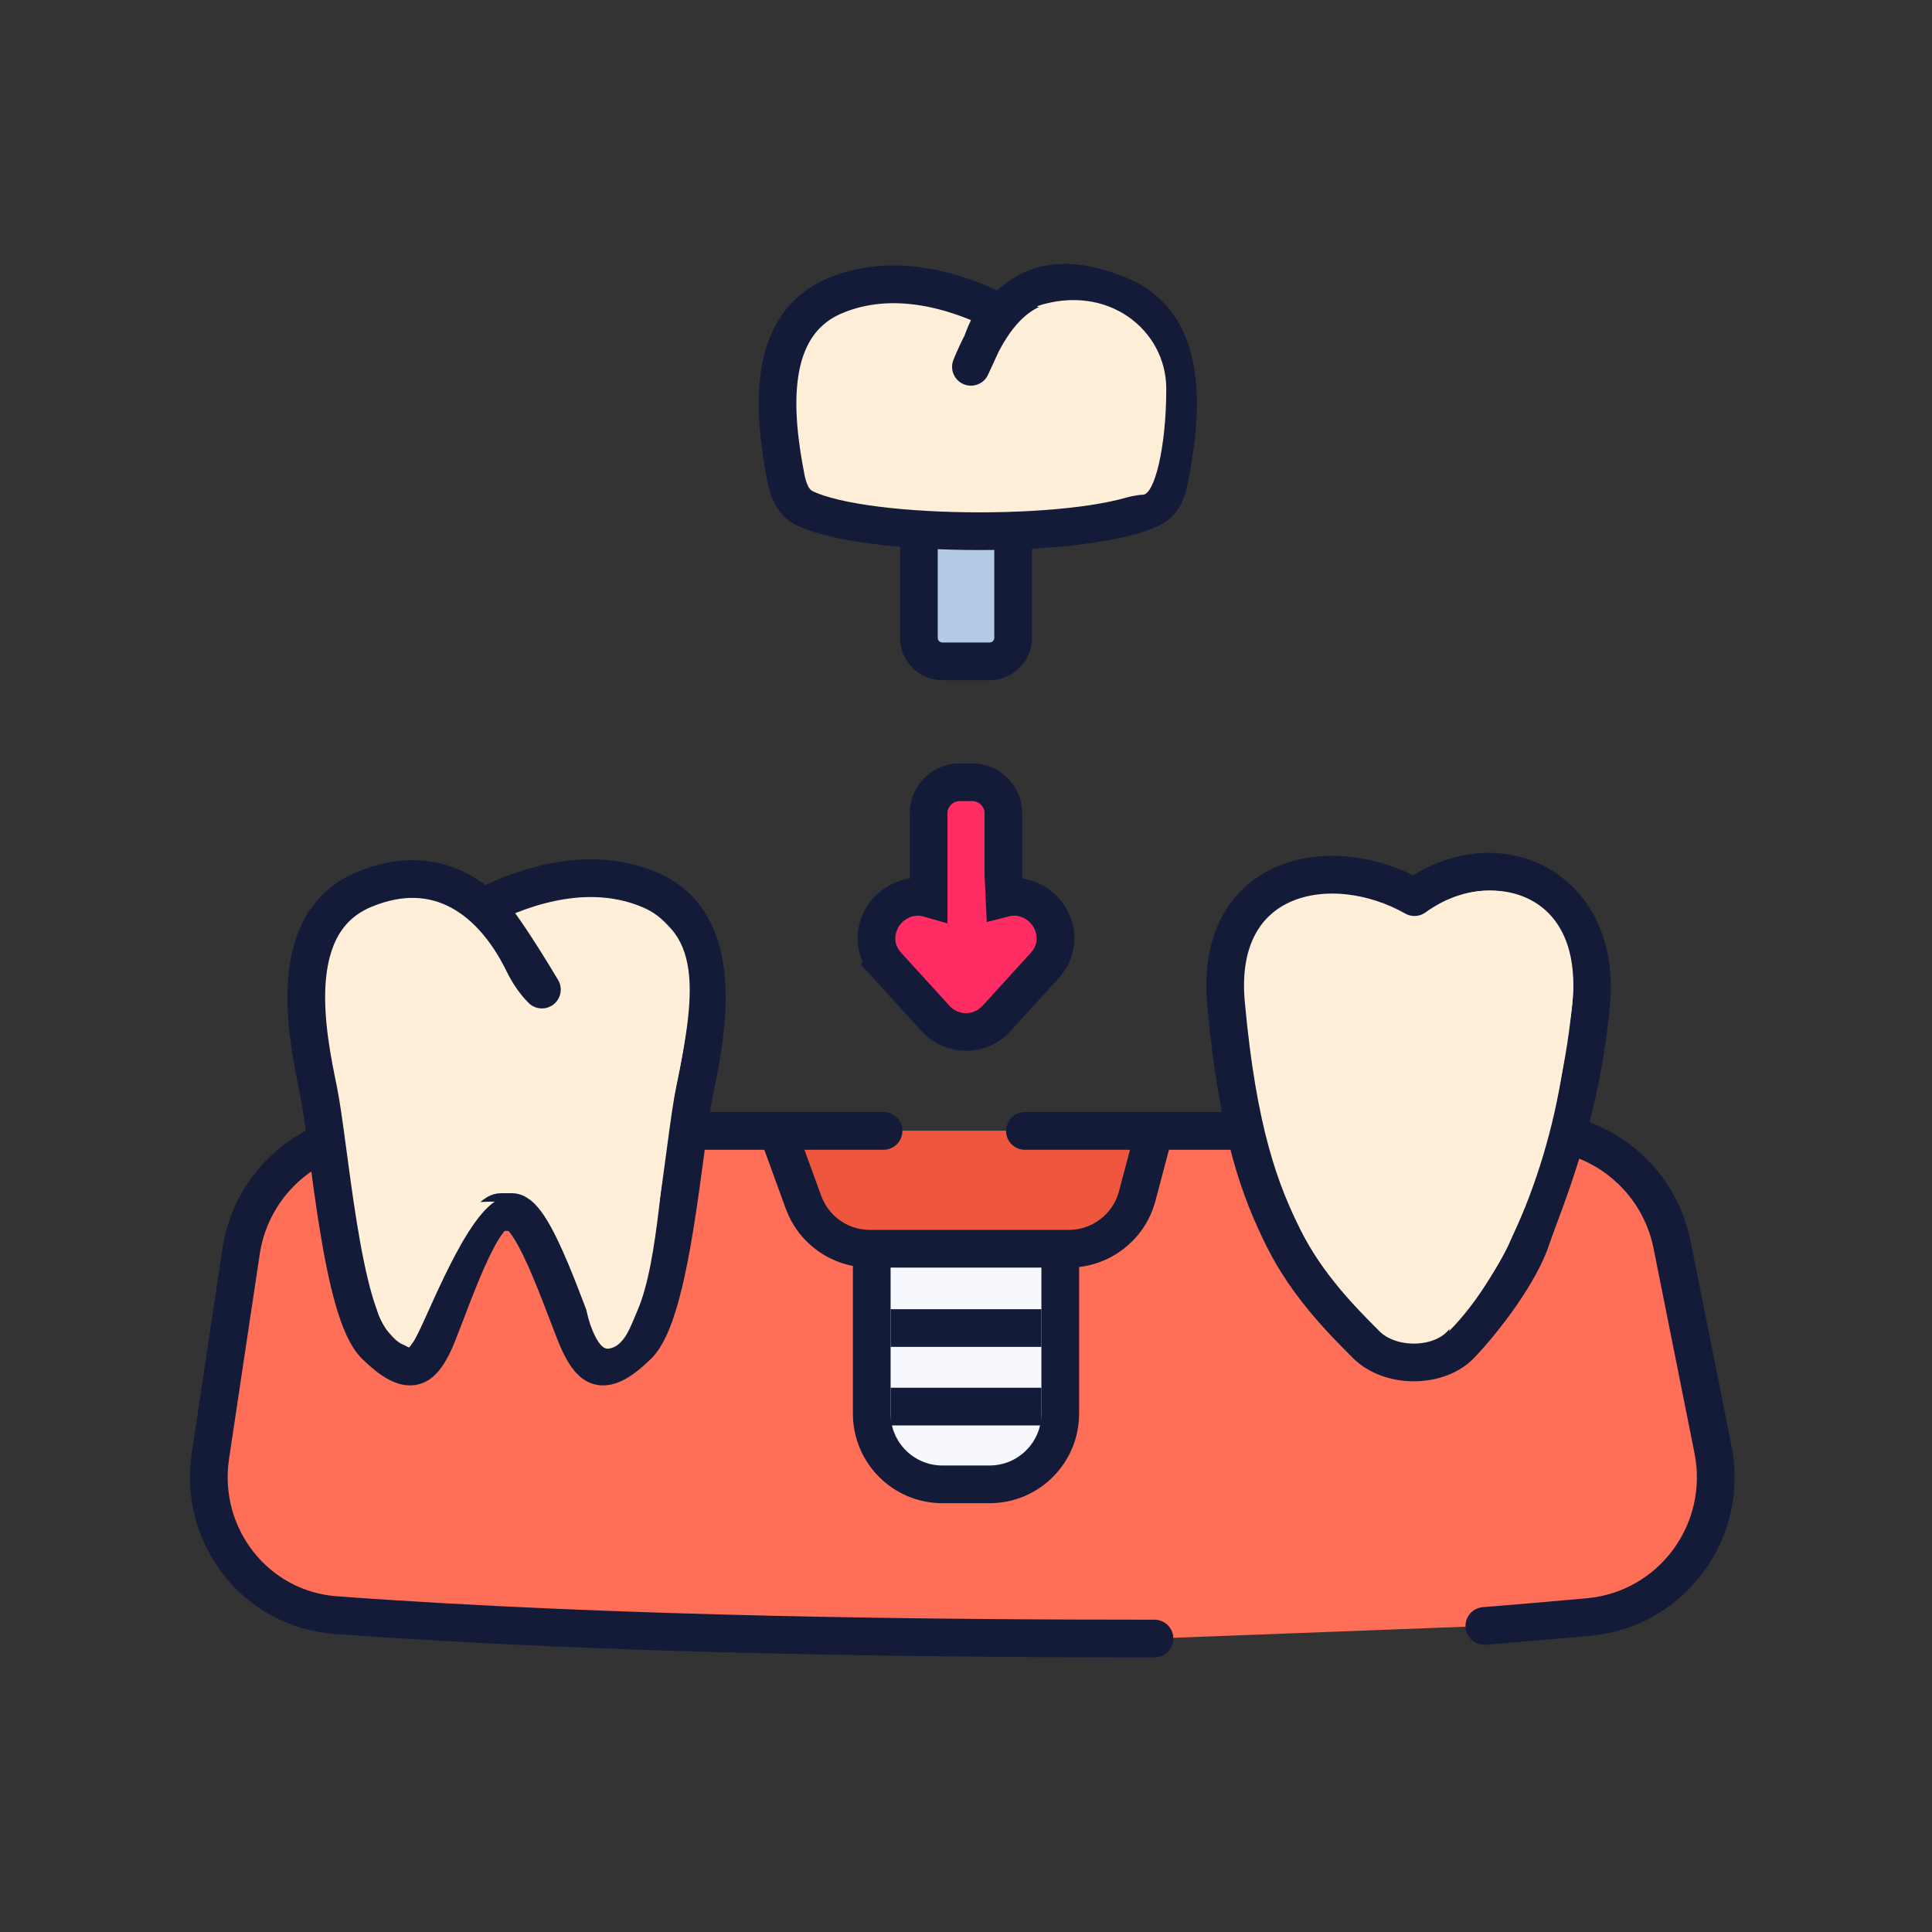 <svg width="82" height="82" viewBox="0 0 82 82" fill="none" xmlns="http://www.w3.org/2000/svg">
<rect x="0" y="0" width="82" height="82" fill="#333333" stroke="none"/>
<path d="M43 27V23C43 22.448 42.552 22 42 22H40C39.448 22 39 22.448 39 23V27C39 27.552 39.448 28 40 28H42C42.552 28 43 27.552 43 27Z" fill="#B3CBE4"/>
<path d="M72.704 61.52L70.965 52.823C70.404 50.019 67.941 48 65.081 48H43.5H37.5H16.167C13.197 48 10.674 50.173 10.233 53.11L8.93 61.798C8.423 65.178 10.837 68.3 14.246 68.55C26.307 69.434 40.088 69.545 49 69.545L63 69.011C64.441 68.895 65.912 68.769 67.421 68.632C70.949 68.314 73.399 64.993 72.704 61.52Z" fill="#FF6E56"/>
<g style="mix-blend-mode:multiply" opacity="0.5">
<path d="M25.066 59.833C26.521 58.417 27.006 51.336 27.491 48.976C28.5 46.499 11.192 48.499 11.5 49.999C11.985 52.359 12.479 58.417 13.934 59.833C15.389 61.249 15.874 60.777 16.36 59.833C16.845 58.889 18.3 54.168 19.27 54.168H19.731C20.701 54.168 22.156 58.889 22.641 59.833C23.126 60.777 23.611 61.249 25.066 59.833Z" fill="#FF6E56"/>
</g>
<g style="mix-blend-mode:multiply" opacity="0.5">
<path d="M52.5 56C51.5 54.5 52 55 50 48.5H66.5L70.5 51.5L73 63.5L70.5 67.5L67.5 69H57C63.5 68.5 64.5 65 64 62.5C63.6 60.5 62.833 57.333 62.5 56H60.5C60 57.5 58.491 60.373 57 60C55 59.5 53.5 57.5 52.5 56Z" fill="#FF6E56"/>
</g>
<path d="M44.5 62.5L45 53H37L38 62.5H44.5Z" fill="#F7F8FD"/>
<path d="M47.673 53L49 48H33L34.821 53H47.673Z" fill="#EE573D"/>
<path d="M47.673 53L49 48H45L43.5 53H47.673Z" fill="#EE573D" style="mix-blend-mode:multiply"/>
<path d="M63 69.011C64.441 68.895 65.912 68.769 67.421 68.632C70.949 68.314 73.399 64.993 72.704 61.52L70.965 52.823C70.404 50.019 67.941 48 65.081 48H43.5M49 69.545C40.088 69.545 26.307 69.434 14.246 68.55C10.837 68.3 8.423 65.178 8.93 61.798L10.233 53.11C10.674 50.173 13.197 48 16.167 48H37.5" stroke="#131B39" stroke-width="1.6" stroke-linecap="round"/>
<path d="M33 48L34.102 51.027C34.534 52.212 35.66 53 36.921 53H45.365C46.726 53 47.916 52.084 48.265 50.77L49 48" stroke="#131B39" stroke-width="1.6"/>
<line x1="37.8" y1="56.366" x2="44.2" y2="56.366" stroke="#131B39" stroke-width="1.6"/>
<line x1="37.8" y1="59.7" x2="44.2" y2="59.7" stroke="#131B39" stroke-width="1.6"/>
<path d="M37 53V60C37 61.657 38.343 63 40 63H42C43.657 63 45 61.657 45 60V53" stroke="#131B39" stroke-width="1.6"/>
<path d="M29.491 46.25C29.976 43.89 30.946 39.17 27.551 37.754C25.094 36.729 22.44 37.519 20.5 38.501C20.837 38.347 23 42.001 23 42.001C22.67 41.671 22.416 41.275 22.21 40.855C20.909 38.202 18.596 36.441 15.449 37.754C12.054 39.17 13.024 43.89 13.509 46.25C13.994 48.61 14.479 55.691 15.934 57.107C17.389 58.523 17.874 58.051 18.359 57.107C18.844 56.163 20.299 51.443 21.27 51.443H21.73C22.701 51.443 24.156 56.163 24.641 57.107C25.126 58.051 25.611 58.523 27.066 57.107C28.521 55.691 29.006 48.61 29.491 46.25Z" fill="#FFEFD9" stroke="#131B39" stroke-width="1.6" stroke-linecap="round" stroke-linejoin="round"/>
<g style="mix-blend-mode:multiply">
<path d="M28.5 47C29.5 42.5 30 39.5 27 38.5C27.881 41.586 26.742 47.524 25.158 52.539C24.755 53.817 24.631 55.228 25.147 56.465C25.349 56.95 25.576 57.284 25.848 57.24C26.512 57.134 26.773 56.267 27.044 55.651C27.981 53.517 28.084 49.023 28.5 47Z" fill="#FFEFD9"/>
</g>
<path d="M67.535 42.576C67.992 37.576 63.492 35.576 60.035 38.077C56.492 36.076 51.535 37.077 52.035 42.577C52.535 48.077 53.492 50.577 54.492 52.577C55.492 54.576 56.992 56.076 57.992 57.076L57.992 57.076C58.992 58.076 61.035 58.076 61.992 57.076C62.95 56.076 64.492 54.077 64.992 52.577C65.492 51.076 67.078 47.576 67.535 42.576Z" fill="#FFEFD9" stroke="#131B39" stroke-width="1.6" stroke-linecap="round" stroke-linejoin="round"/>
<g style="mix-blend-mode:multiply">
<path d="M66.5 44C68 37.499 63 37 61 38.5C62.981 38.29 63.046 49.58 61.5 56.5C64 54 66 48.999 66.5 44Z" fill="#FFEFD9"/>
</g>
<path d="M33.349 20.25C32.871 17.75 32.403 13.82 35.449 12.549C37.906 11.524 40.56 12.314 42.5 13.296C42.163 13.143 41.67 14.569 41.67 14.569L41.209 15.569C42.44 12.568 44.156 11.133 47.551 12.549C50.617 13.828 50.123 17.802 49.641 20.299C49.545 20.796 49.376 21.304 48.928 21.541C46.389 22.888 36.766 22.868 34.126 21.557C33.642 21.317 33.451 20.779 33.349 20.25Z" fill="#FFEFD9" stroke="#131B39" stroke-width="1.6" stroke-linecap="round" stroke-linejoin="round"/>
<path d="M39 22.07V27.07C39 27.623 39.448 28.07 40 28.07H42C42.552 28.07 43 27.623 43 27.07V22.07" stroke="#131B39" stroke-width="1.6"/>
<path d="M37.663 40.983L38.255 40.445L37.663 40.983L39.708 43.229C40.4 43.99 41.6 43.99 42.292 43.229L44.337 40.983C45.031 40.221 44.868 39.249 44.356 38.668C43.96 38.218 43.304 37.944 42.634 38.116L42.587 37.111V34.522C42.587 33.787 41.989 33.2 41.263 33.2H40.737C40.011 33.2 39.413 33.787 39.413 34.522L39.413 37.13L39.413 38.129C38.726 37.932 38.049 38.208 37.644 38.668C37.132 39.249 36.969 40.221 37.663 40.983Z" fill="#FF2D64" stroke="#131B39" stroke-width="1.6"/>
<g style="mix-blend-mode:multiply">
<path d="M18 52C18.5 51.5 19 51 21 51C19.5 52 17.9 56.6 17.5 57C17 57.5 16 56 16 55.5C16.5 54.333 17.6 52.4 18 52Z" fill="#FFEFD9"/>
</g>
<g style="mix-blend-mode:multiply">
<path d="M49.5 16.499C49.5 13.999 47 11.999 44 12.999C47.5 13.999 46 19.999 45 21.499C46.5 21.499 48 20.999 48.5 20.999C49 20.999 49.5 18.999 49.5 16.499Z" fill="#FFEFD9"/>
</g>
</svg>
